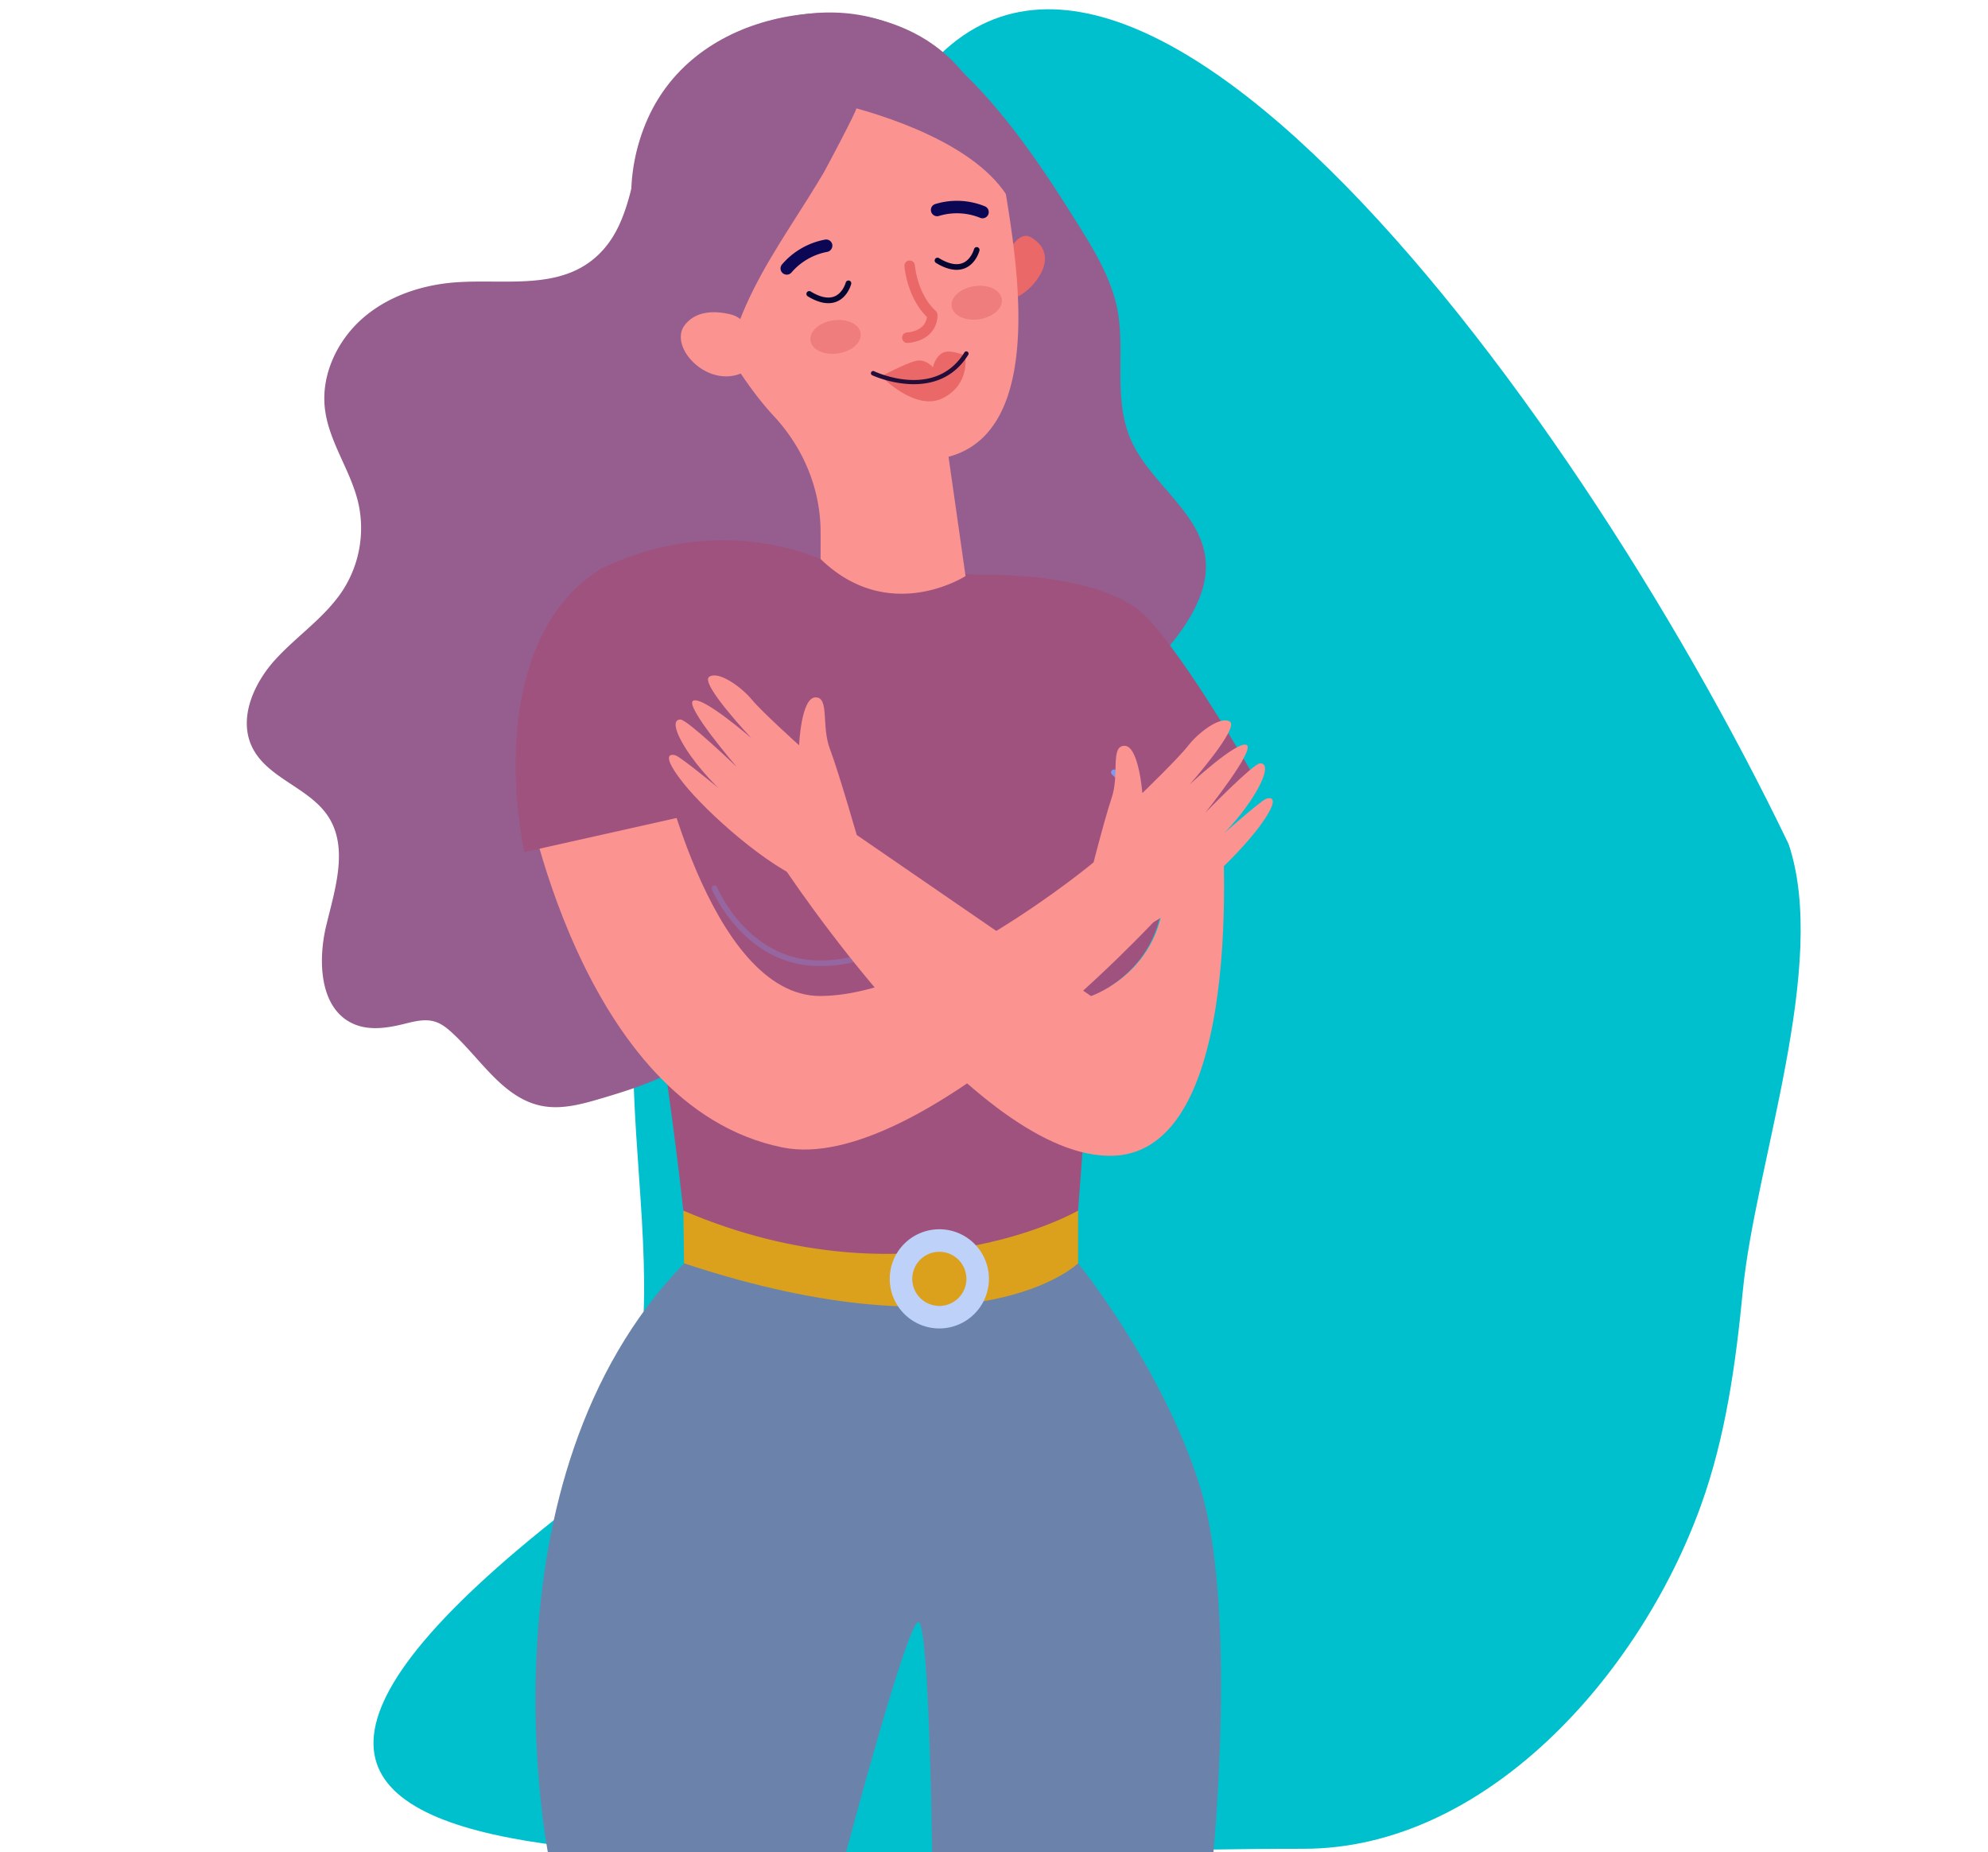 <?xml version="1.0" encoding="UTF-8" standalone="no"?>
<svg xmlns:dc="http://purl.org/dc/elements/1.1/" xmlns:cc="http://creativecommons.org/ns#" xmlns:rdf="http://www.w3.org/1999/02/22-rdf-syntax-ns#" xmlns:svg="http://www.w3.org/2000/svg" xmlns="http://www.w3.org/2000/svg" xmlns:sodipodi="http://sodipodi.sourceforge.net/DTD/sodipodi-0.dtd" xmlns:inkscape="http://www.inkscape.org/namespaces/inkscape" height="1765.757" width="1895.284" inkscape:export-ydpi="96" inkscape:export-xdpi="96" inkscape:export-filename="Y:\WebDev\Websites\Guenter\Bilder\womanselfhearthero.png" inkscape:version="1.0 (4035a4fb49, 2020-05-01)" sodipodi:docname="heilendurchberuehrungfrau.svg" version="1.1" viewBox="0 0 1895.284 1765.757" data-name="Ńëîé 1" id="Ńëîé_1">
  <defs id="defs4">
    <style id="style2">.cls-1{fill:#fff;}.cls-2{fill:#dde7fe;}.cls-3{fill:#bdd1f9;}.cls-4{fill:#91b5f8;}.cls-5{fill:#7c9af2;}.cls-6{fill:#6d8ad1;}.cls-7{fill:#060633;}.cls-8{fill:#4851ec;}.cls-9{fill:#0b0755;}.cls-10{fill:#131375;}.cls-11{fill:#ea6868;}.cls-12{fill:#fb9391;}.cls-13{fill:#240d39;}.cls-14{fill:#ef7d7d;}.cls-15{fill:#e58383;}.cls-16{fill:#fa7267;}</style>
  </defs>
  <path sodipodi:nodetypes="ccccccccc" style="fill:#00c0cd;fill-opacity:1;stroke-width:1" id="path8" d="m 1242.954,1762.576 c 172.57,0 319.624,-164.341 378.384,-326.587 23.814,-65.745 33.462,-135.725 40.207,-205.323 11.711,-120.773 82.389,-310.937 43.656,-425.947 C 1495.038,367.169 1033.995,-244.377 848.046,119.916 816.548,194.818 815.304,278.374 802.819,358.657 775.949,530.594 696.506,688.966 629.179,849.476 551.483,1034.641 690.616,1303.777 540.012,1439.83 15.198,1849.918 728.473,1762.576 1242.954,1762.576 Z" class="cls-2"></path>
  <path style="fill:#965d8f;fill-opacity:1;stroke-width:1" id="path70" d="m 643.543,79.439 a 188.57,188.57 0 0 0 -12.833,16.47 c -32.583,47.004 -19.393,118.328 -68.964,154.226 -35.472,25.631 -84.018,15.779 -127.685,19.071 -32.226,2.44 -64.453,13.213 -88.622,34.528 -24.17,21.315 -39.454,53.933 -35.679,85.975 3.741,31.467 24.411,58.456 31.708,89.29 a 109.339,109.339 0 0 1 -14.203,83.075 c -16.666,25.988 -43.482,43.54 -64.36,66.282 -20.878,22.743 -36.024,56.396 -22.432,84.134 14.559,29.717 54.658,38.372 72.59,66.179 19.301,29.924 6.365,68.941 -2.003,103.584 -8.367,34.643 -6.181,80.324 26.61,94.181 14.548,6.146 31.213,3.729 46.555,0 10.128,-2.498 20.832,-5.536 30.765,-2.302 5.996,1.922 11.06,5.95 15.71,10.197 27.738,25.321 48.972,62.761 85.814,70 19.037,3.74 38.545,-1.703 57.144,-7.228 38.867,-11.509 79.587,-24.929 106.565,-55.245 46.809,-52.517 36.393,-136.398 74.949,-195.245 30.707,-46.878 87.057,-69.724 141.416,-83.339 54.359,-13.616 111.48,-21.223 160.176,-48.972 a 216.112,216.112 0 0 0 72.843,-68.089 c 12.177,-18.415 21.73,-39.822 19.831,-61.794 -4.109,-47.453 -57.063,-75.594 -73.395,-120.342 -13.236,-36.243 -4.604,-74.558 -9.587,-111.86 -4.915,-36.565 -27.162,-69.896 -46.498,-100.626 C 980.825,139.438 919.032,48.974 847.95,22.042 777.512,-4.694 691.94,23.93 643.543,79.439 Z" class="cls-9"></path>
  <path style="fill:#6b83ab;fill-opacity:1;stroke-width:1" id="path72" d="m 1027.807,1204.458 c 0,0 79.99,97.796 116.072,212.25 36.082,114.454 12.798,350.923 12.798,350.923 H 888.635 c 0,0 -2.578,-218.511 -12.89,-221.101 -10.312,-2.59 -69.586,221.101 -69.586,221.101 h -283.522 c 0,0 -70.875,-356.371 129.515,-563.173 l 187.511,11.697 z" class="cls-10"></path>
  <path style="fill:#dba11c;fill-opacity:1;stroke-width:1" id="path74" d="m 1027.807,1154.15 v 50.261 c 0,0 -95.355,92.777 -375.655,0 l -0.645,-50.261 246.14,-15.469 z" class="cls-7"></path>
  <path style="fill:#a0527e;fill-opacity:1;stroke-width:1" id="path76" d="m 932.521,548.009 c 0,0 99.326,-3.683 149.737,31.075 36.059,24.918 115.658,165.332 115.658,165.332 l -91.385,77.677 c 0,0 21.799,84.698 -63.301,127.213 l -15.422,204.867 c 0,0 -159.796,92.788 -376.357,0 0,0 -41.238,-384.033 -79.898,-350.53 -38.66,33.504 -48.834,-237.531 3.223,-262.241 122.172,-57.996 220.98,-2.21 220.98,-2.21 z" class="cls-1"></path>
  <path style="stroke-width:1" id="path78" d="m 960.707,241.227 c 0,0 10.358,-21.741 21.868,-15.135 29.429,16.827 4.604,48.259 -12.177,56.672 z" class="cls-11"></path>
  <path style="stroke-width:1" id="path80" d="m 759.454,23.93 c -80.381,16.861 -136.34,92.547 -129.055,174.356 a 163.122,163.122 0 0 0 24.457,72.693 c 30.373,53.208 55.245,96.011 82.971,125.809 28.048,30.212 44.495,69.367 44.484,110.582 v 25.562 c 65.35,63.417 138.205,16.251 138.205,16.251 L 904.3,435.482 v 0 c 100.132,-26.679 59.849,-212.785 51.861,-268.376 l -0.15,0.058 c -0.219,-2.095 -0.437,-4.189 -0.737,-6.296 A 163.583,163.583 0 0 0 759.454,23.93 Z" class="cls-12"></path>
  <path style="fill:#965d8f;fill-opacity:1;stroke-width:1" id="path82" d="m 770.031,189.55 c -23.675,37.705 -49.249,75.018 -65.028,116.532 -1.749,4.604 -13.869,38.764 -8.54,41.733 -29.119,-16.217 -50.181,-43.621 -68.607,-71.358 C 595.917,228.313 594.248,165.242 617.497,113.162 640.516,61.669 686.818,30.007 741.039,17.715 799.184,4.548 866.192,15.136 909.157,59.148 949.439,100.432 959.326,158.497 970.985,212.603 957.899,151.856 868.862,117.846 816.333,103.264 c 1.531,0.426 -29.222,58.249 -30.891,61.103 -4.972,8.379 -10.14,16.792 -15.411,25.183 z" class="cls-9"></path>
  <path style="stroke-width:1" id="path84" d="m 710.723,309.362 a 24.308,24.308 0 0 0 -14.237,-9.633 c -11.82,-2.912 -32.226,-5.018 -43.862,10.462 -17.057,22.731 30.465,69.747 66.282,37.912 0,-0.011 9.691,-12.925 -8.183,-38.741 z" class="cls-12"></path>
  <path style="stroke-width:1" id="path86" d="m 751.386,261.702 a 5.939,5.939 0 0 1 -6.031,-9.392 71.266,71.266 0 0 1 41.215,-23.87 5.927,5.927 0 0 1 6.906,4.776 6.088,6.088 0 0 1 -4.776,6.906 59.308,59.308 0 0 0 -33.907,19.405 5.916,5.916 0 0 1 -3.407,2.175 z" class="cls-9"></path>
  <path style="stroke-width:1" id="path88" d="m 891.409,205.778 a 5.87,5.87 0 0 1 -3.568,-3.556 5.927,5.927 0 0 1 3.545,-7.608 70.46,70.46 0 0 1 47.568,2.072 5.931,5.931 0 0 1 -4.489,10.98 58.997,58.997 0 0 0 -39.017,-1.888 5.939,5.939 0 0 1 -4.04,0 z" class="cls-9"></path>
  <path style="stroke-width:1" id="path90" d="m 874.133,325.314 c 16.343,-4.915 20.107,-18.265 19.566,-25.562 a 4.949,4.949 0 0 0 -1.6,-3.338 c -17.609,-16.113 -19.877,-43.137 -19.888,-43.402 a 4.997,4.997 0 0 0 -9.967,0.737 c 0.092,1.231 2.394,29.522 21.43,48.443 -0.426,4.028 -3.188,13.339 -19.175,14.813 a 4.999,4.999 0 0 0 0.909,9.956 43.494,43.494 0 0 0 8.724,-1.646 z" class="cls-11"></path>
  <path style="stroke-width:1" id="path92" d="m 920.344,339.056 c 0,0 -14.628,-6.445 -21.73,-2.67 -7.101,3.775 -9.207,13.811 -9.207,13.811 0,0 -6.537,-8.137 -15.791,-6.227 -9.254,1.911 -33.527,14.732 -33.527,14.732 0,0 32.606,33.93 58.617,20.947 26.011,-12.983 21.534,-39.212 21.534,-39.212 z" class="cls-11"></path>
  <path style="stroke-width:1" id="path94" d="m 898.131,360.821 c -30.12,13.719 -65.995,-2.762 -66.467,-2.992 a 2.141,2.141 0 1 1 1.818,-3.867 c 2.371,1.151 58.33,26.748 85.964,-17.978 a 2.152,2.152 0 0 1 3.637,2.302 c -7.021,11.233 -15.745,18.323 -24.952,22.535 z" class="cls-13"></path>
  <path id="path96" d="m 781.667,921.051 c -72.509,0 -102.71,-72.509 -102.997,-73.2 a 2.684,2.684 0 0 1 4.972,-2.026 c 0.288,0.702 29.199,69.85 98.025,69.85 68.826,0 95.689,-50.227 95.954,-50.733 a 2.682,2.682 0 1 1 4.765,2.463 c -0.265,0.529 -28.394,53.645 -100.719,53.645 z" class="cls-5" style="fill:#7c9af2;fill-opacity:0.281;stroke-width:1"></path>
  <path style="stroke-width:1" id="path98" d="m 1106.531,824.752 a 2.693,2.693 0 0 1 -2.67,-2.302 c 0,-0.483 -6.284,-48.903 -43.736,-84.134 a 2.687,2.687 0 1 1 3.683,-3.913 c 38.925,36.611 45.151,85.354 45.393,87.402 a 2.67,2.67 0 0 1 -2.302,2.981 1.577,1.577 0 0 1 -0.368,-0.035 z" class="cls-5"></path>
  <path style="stroke-width:1" id="path100" d="m 820.488,317.637 c 1.289,8.701 -8.356,17.356 -21.557,19.324 -13.201,1.968 -24.952,-3.453 -26.241,-12.188 -1.289,-8.736 8.344,-17.356 21.546,-19.324 13.201,-1.968 24.952,3.487 26.253,12.188 z" class="cls-14"></path>
  <path style="stroke-width:1" id="path102" d="m 955.067,285.054 c 1.301,8.701 -8.344,17.345 -21.546,19.313 -13.201,1.968 -24.952,-3.453 -26.241,-12.188 -1.289,-8.736 8.344,-17.356 21.546,-19.324 13.201,-1.968 24.952,3.487 26.241,12.2 z" class="cls-14"></path>
  <path style="stroke-width:1" id="path104" d="m 895.529,1266.505 a 47.281,47.281 0 1 1 47.281,-47.281 47.338,47.338 0 0 1 -47.281,47.281 z m 0,-73.085 a 25.804,25.804 0 1 0 25.804,25.804 25.839,25.839 0 0 0 -25.804,-25.804 z" class="cls-3"></path>
  <path style="stroke-width:1" id="path106" d="m 911.942,257.236 c -5.847,0 -12.407,-2.187 -19.566,-6.549 a 2.693,2.693 0 1 1 2.797,-4.604 c 9.069,5.524 16.712,7.101 22.662,4.661 8.057,-3.269 10.715,-13.052 10.738,-13.155 a 2.685,2.685 0 0 1 5.202,1.335 c -0.127,0.506 -3.28,12.453 -13.811,16.781 a 20.797,20.797 0 0 1 -8.022,1.531 z" class="cls-7"></path>
  <path style="stroke-width:1" id="path108" d="m 789.666,289.06 c -5.847,0 -12.407,-2.187 -19.566,-6.549 a 2.693,2.693 0 0 1 2.797,-4.604 c 9.069,5.525 16.712,7.078 22.662,4.673 8.057,-3.28 10.704,-13.063 10.738,-13.155 a 2.684,2.684 0 0 1 5.202,1.324 c -0.127,0.506 -3.28,12.453 -13.811,16.781 a 20.717,20.717 0 0 1 -8.022,1.531 z" class="cls-7"></path>
  <path style="fill:#fb9391;fill-opacity:1;stroke-width:1" id="path110" d="m 1164.066,769.737 c 0,0 29.924,326.383 -102.111,332.08 -132.036,5.697 -317.82,-279.678 -317.82,-279.678 l 72.636,-26.103 223.386,153.593 c 0,0 83.121,-28.025 67.974,-127.558 z" class="cls-15"></path>
  <path style="stroke-width:1" id="path112" d="m 625.899,709.67 c 0,0 48.846,241.029 156.919,239.89 108.073,-1.139 259.744,-127.397 259.744,-127.397 l 60.436,53.461 c 0,0 -225.872,244.828 -356.986,218.31 C 551.871,1054.686 499.71,748.134 499.71,748.134 Z" class="cls-12"></path>
  <path style="fill:#a0527e;fill-opacity:1;stroke-width:1" id="path114" d="m 574.832,541.426 c -72.705,41.572 -98.106,149.829 -75.099,270.965 l 162.19,-36.324 -21.868,-143.119 z" class="cls-1"></path>
  <path style="stroke-width:1" id="path116" d="m 1034.448,853.894 c 0,0 17.667,-70.794 25.32,-93.099 7.654,-22.305 -1.45,-49.617 12.223,-49.778 13.673,-0.161 17.08,45.094 17.08,45.094 0,0 34.528,-33.297 43.632,-45.151 9.104,-11.855 30.672,-28.9 39.857,-22.95 9.184,5.95 -38.349,59.849 -38.349,59.849 0,0 44.484,-41.434 54.094,-37.739 9.61,3.695 -39.201,64.717 -39.201,64.717 0,0 45.289,-46.509 52.023,-47.05 6.733,-0.541 7.7,8.057 -4.339,28.405 -12.039,20.349 -29.579,37.981 -29.579,37.981 0,0 34.275,-30.293 39.65,-32.491 5.375,-2.198 14.398,-1.301 -6.618,26.966 -21.016,28.267 -77.205,82.499 -115.784,98.094 z" class="cls-12"></path>
  <path style="fill:#fb9391;fill-opacity:1;stroke-width:1" id="path118" d="m 819.775,806.383 c 0,0 -20.072,-70.15 -28.509,-92.19 -8.436,-22.04 -0.242,-49.64 -13.915,-49.329 -13.673,0.311 -15.526,45.658 -15.526,45.658 0,0 -35.679,-32.1 -45.151,-43.632 -9.472,-11.532 -31.639,-27.841 -40.617,-21.58 -8.977,6.261 40.375,58.491 40.375,58.491 0,0 -45.876,-39.88 -55.395,-35.863 -9.518,4.017 41.434,63.302 41.434,63.302 0,0 -46.855,-44.887 -53.599,-45.243 -6.744,-0.357 -7.424,8.298 5.306,28.233 12.729,19.934 30.811,37.095 30.811,37.095 0,0 -35.288,-29.107 -40.732,-31.075 -5.444,-1.968 -14.433,-0.806 7.539,26.725 21.971,27.53 79.99,79.806 119.076,94.078 z" class="cls-15"></path>
</svg>
